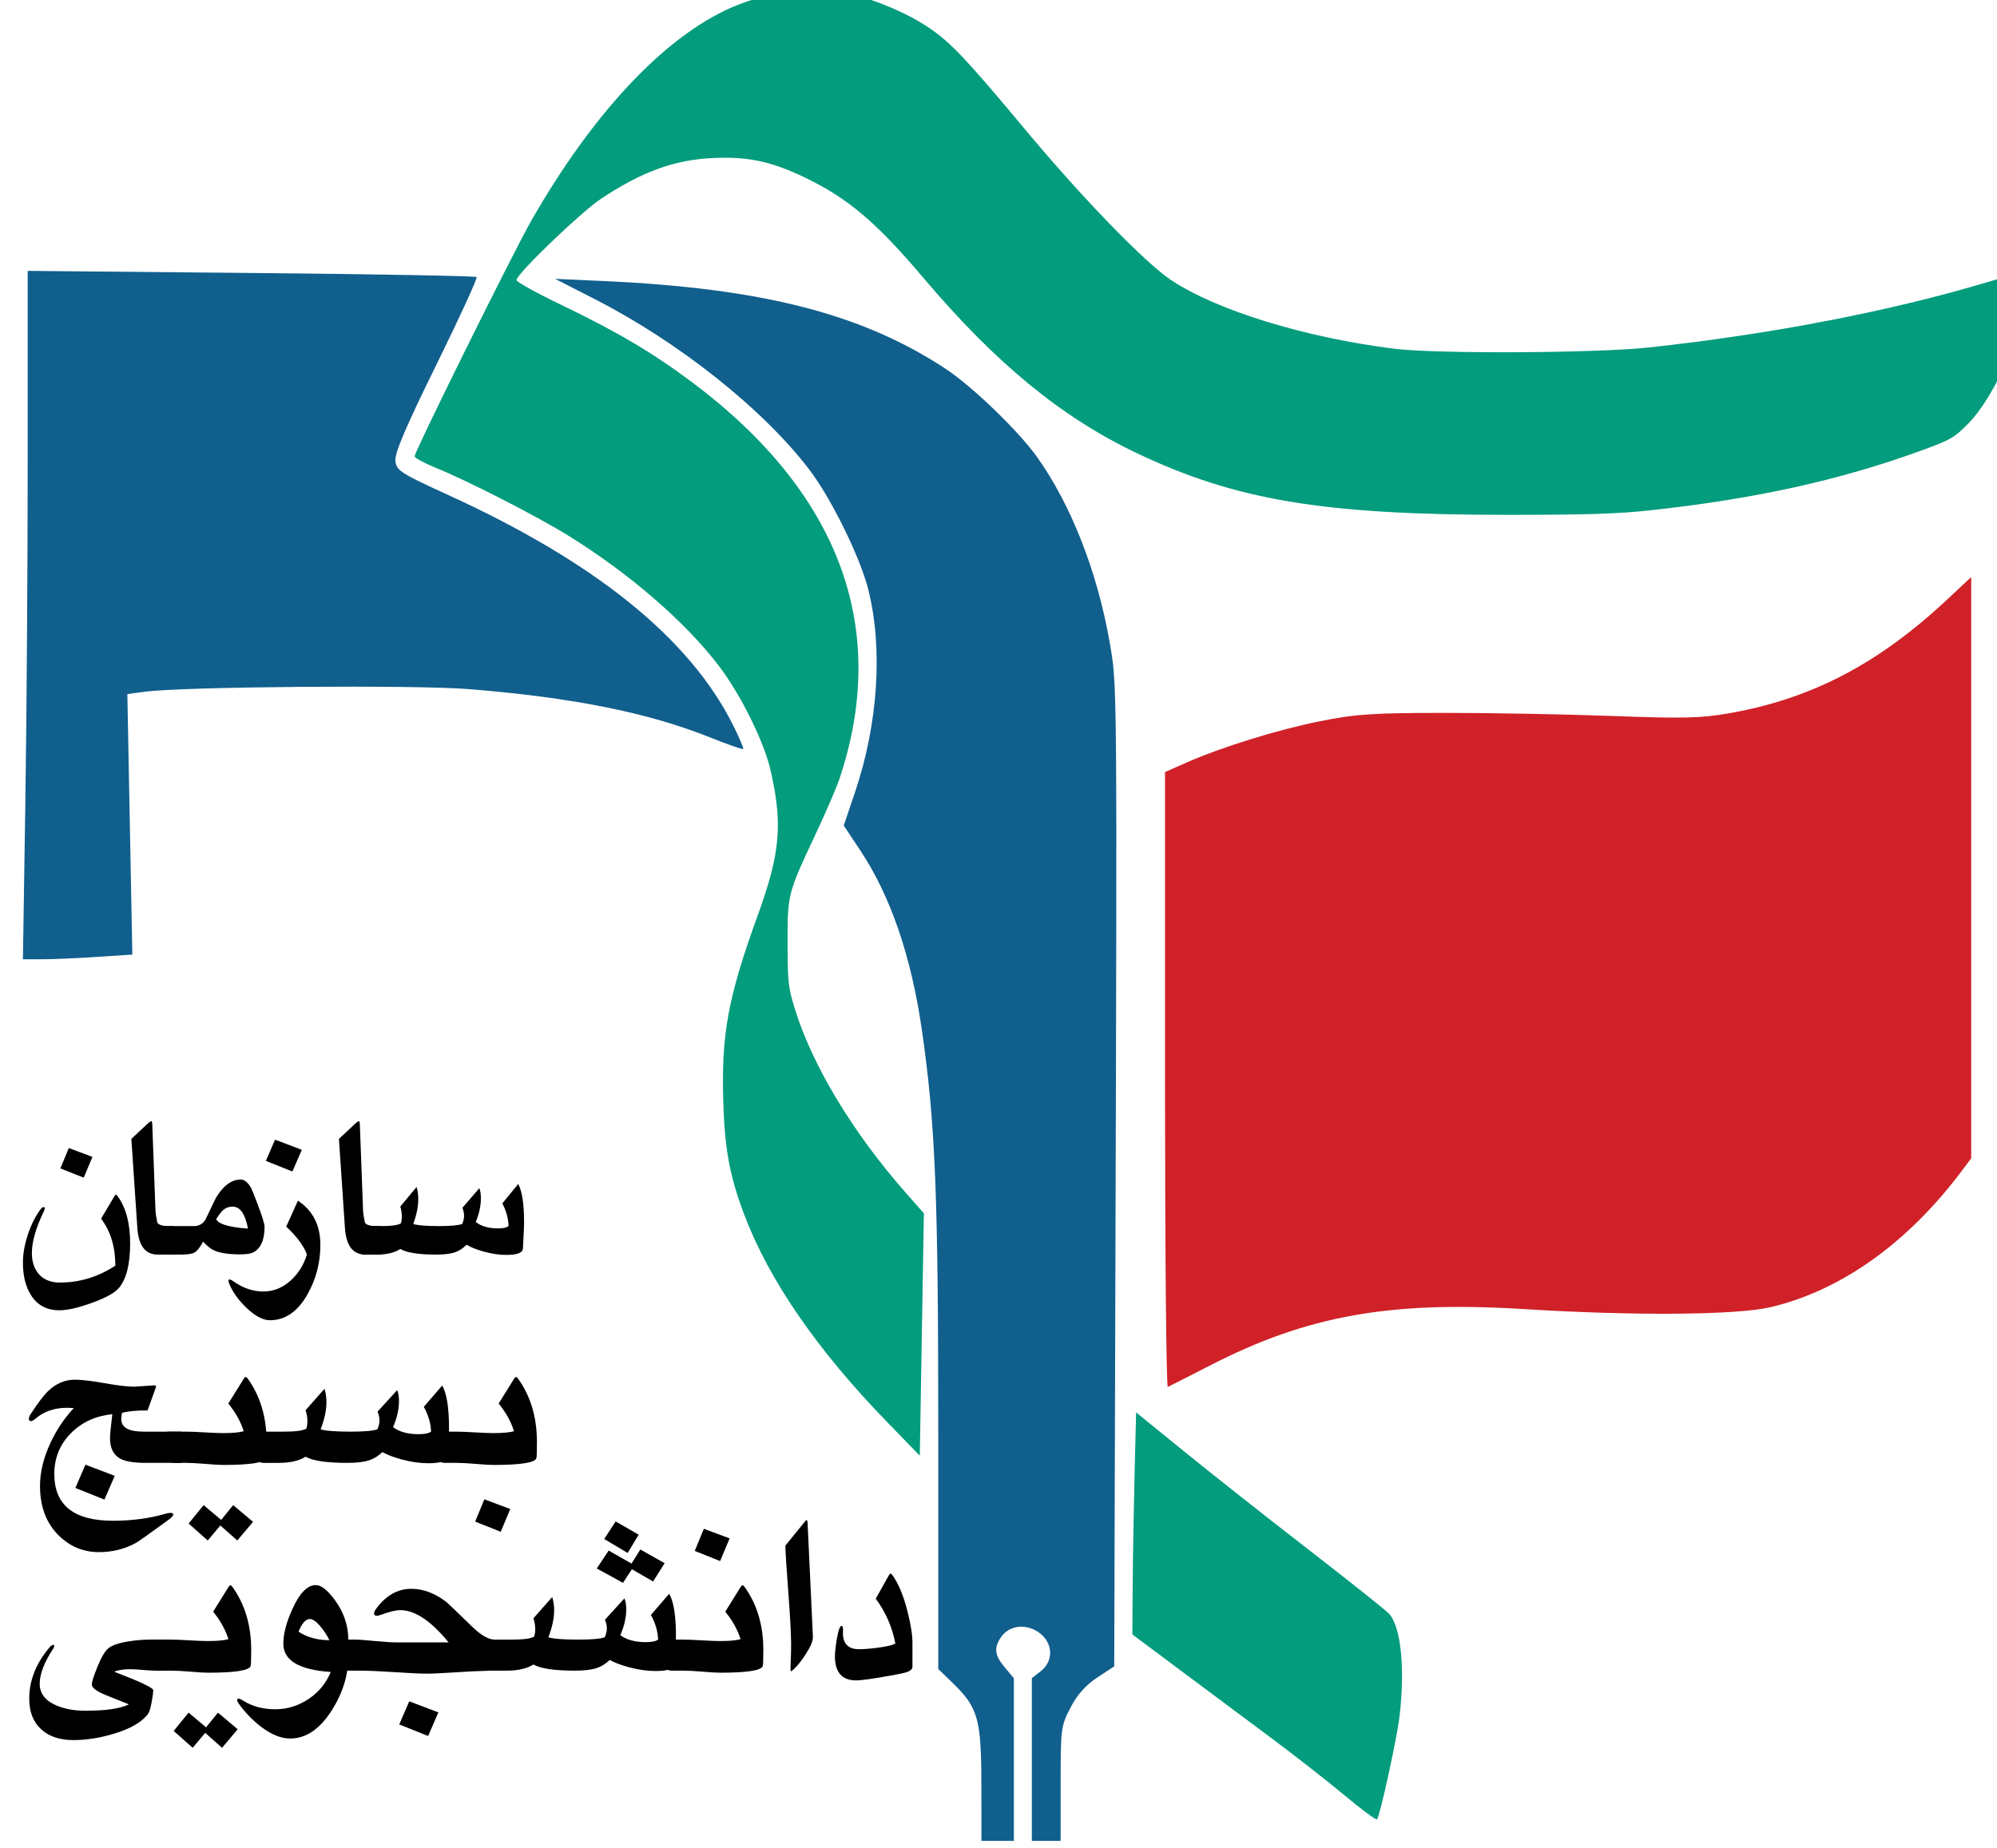 <?xml version="1.0" encoding="UTF-8" standalone="no"?>
<!-- Created with Inkscape (http://www.inkscape.org/) -->

<svg
   xmlns:dc="http://purl.org/dc/elements/1.1/"
   xmlns:cc="http://creativecommons.org/ns#"
   xmlns:rdf="http://www.w3.org/1999/02/22-rdf-syntax-ns#"
   xmlns:svg="http://www.w3.org/2000/svg"
   xmlns="http://www.w3.org/2000/svg"
   xmlns:sodipodi="http://sodipodi.sourceforge.net/DTD/sodipodi-0.dtd"
   xmlns:inkscape="http://www.inkscape.org/namespaces/inkscape"
   width="161.999mm"
   height="149.93mm"
   viewBox="0 0 161.999 149.93"
   version="1.1"
   id="svg5778"
   inkscape:version="0.92.3 (2405546, 2018-03-11)"
   sodipodi:docname="University Student Basij Organization logo.svg">
  <defs
     id="defs5772" />
  <sodipodi:namedview
     id="base"
     pagecolor="#ffffff"
     bordercolor="#666666"
     borderopacity="1.0"
     inkscape:pageopacity="0.0"
     inkscape:pageshadow="2"
     inkscape:zoom="0.35"
     inkscape:cx="-295.28831"
     inkscape:cy="169.04683"
     inkscape:document-units="mm"
     inkscape:current-layer="layer1"
     showgrid="false"
     fit-margin-top="0"
     fit-margin-left="0"
     fit-margin-right="0"
     fit-margin-bottom="0"
     inkscape:window-width="1920"
     inkscape:window-height="1017"
     inkscape:window-x="-8"
     inkscape:window-y="-8"
     inkscape:window-maximized="1" />
  <g
     inkscape:label="Layer 1"
     inkscape:groupmode="layer"
     id="layer1"
     transform="translate(-55.072,-43.63)">
    <g
       style="display:inline"
       id="g5987"
       transform="matrix(0.109,0,0,0.109,-602.244,392.474)">
      <path
         inkscape:connector-curvature="0"
         id="path5868"
         d="m 6636.202,-3209.454 c -13.936,0.113 -37.273,5.17 -55.898,12.38 -51.438,19.91 -107.115,77.953 -154.634,161.21 -13.395,23.469 -86.68,171.52 -86.68,175.111 0,1.194 7.03,5.035 15.624,8.536 24.635,10.035 76.102,36.409 99.534,51.006 45.453,28.314 86.723,64.141 111.495,96.791 16.181,21.328 33.375,56.096 38.236,77.32 9.18,40.081 7.284,61.729 -9.441,107.847 -22.153,61.084 -27.22,88.305 -25.754,138.34 1.052,35.897 4.729,55.829 15.615,84.657 18.35,48.595 54.154,100.63 106.033,154.1 l 24.622,25.378 1.525,-90.212 1.525,-90.212 -13.476,-15.295 c -39.419,-44.734 -69.689,-94.973 -82.647,-137.175 -4.791,-15.604 -5.241,-19.691 -5.325,-48.298 -0.108,-36.614 0.061,-37.275 20.837,-81.444 7.595,-16.147 15.616,-34.755 17.822,-41.351 37.422,-111.911 0.088,-212.655 -109.221,-294.728 -29.522,-22.166 -55.913,-37.794 -97.941,-57.999 -18.285,-8.79 -33.258,-17.08 -33.274,-18.424 -0.054,-4.452 47.873,-50.525 62.996,-60.559 30.375,-20.153 54.264,-28.867 83,-30.276 26.114,-1.281 43.784,2.469 68.948,14.637 32.04,15.494 52.888,33.193 88.176,74.852 53.664,63.352 102.251,103.295 158.047,129.928 74.143,35.39 139.403,46.251 277.476,46.179 59.19,-0.031 81.341,-0.754 106.066,-3.464 77.737,-8.522 140.408,-22.378 200.768,-44.389 22.165,-8.083 24.408,-9.374 35.138,-20.251 20.395,-20.674 42.519,-72.487 42.519,-99.578 0,-6.072 -0.751,-11.505 -1.668,-12.072 -0.917,-0.567 -13.062,2.393 -26.99,6.577 -71.701,21.542 -160.837,38.747 -251.66,48.578 -39.305,4.254 -158.002,4.85 -189.404,0.95 -66.622,-8.274 -133.002,-28.76 -166.675,-51.44 -19.278,-12.984 -65.925,-61.139 -107.399,-110.87 -44.628,-53.513 -56.077,-65.646 -72.274,-76.58 -21.4,-14.447 -53.259,-26.153 -80.286,-29.498 -1.566,-0.194 -3.365,-0.278 -5.356,-0.262 z m 239.745,1060.428 -1.155,46.657 c -0.636,25.661 -1.266,62.85 -1.401,82.643 l -0.245,35.987 34.547,25.812 c 19,14.197 49.462,36.905 67.692,50.464 18.23,13.559 43.374,33.205 55.875,43.661 12.501,10.456 23.288,18.432 23.972,17.723 2.117,-2.196 14.595,-59.113 16.674,-76.055 4.383,-35.73 1.188,-67.486 -7.753,-77.049 -2.466,-2.638 -29.626,-24.263 -60.357,-48.054 -30.731,-23.792 -72.068,-56.426 -91.86,-72.523 z"
         style="opacity:1;fill:#039c7d;fill-opacity:1;stroke:none;stroke-width:1.894;stroke-linecap:square;stroke-linejoin:round;stroke-miterlimit:4;stroke-dasharray:none;stroke-dashoffset:0;stroke-opacity:1;paint-order:stroke fill markers" />
      <path
         inkscape:connector-curvature="0"
         id="path5872"
         d="m 6051.03,-2998.764 v 141.718 c 0,77.945 -0.8,193.245 -1.774,256.225 l -1.776,114.51 14.498,-0.015 c 7.974,-0.01 26.299,-0.795 40.721,-1.75 l 26.223,-1.736 -1.86,-96.962 -1.862,-96.962 13.14,-1.758 c 28.334,-3.79 200.36,-5.178 240.817,-1.943 77.026,6.16 133.784,17.524 179.8,36 12.986,5.214 24.027,9.064 24.536,8.555 0.509,-0.509 -2.912,-8.58 -7.603,-17.937 -32.291,-64.416 -102.257,-120.965 -211.465,-170.911 -35.985,-16.457 -38.906,-18.335 -39.739,-25.552 -0.656,-5.684 7.59,-25.047 30.502,-71.614 17.271,-35.103 30.745,-64.479 29.943,-65.281 -0.802,-0.802 -76.301,-2.162 -167.778,-3.023 z m 392.514,5.94 29.414,15.037 c 62.819,32.113 125.551,81.995 159.957,127.191 15.993,21.008 37.42,64.512 43.537,88.392 11.242,43.892 7.594,100.486 -9.783,151.78 l -8.315,24.549 12.376,18.618 c 22.589,33.979 38.009,79.145 45.923,134.518 9.945,69.59 12.059,122.272 12.059,300.474 v 174.26 l 10.944,10.62 c 18.649,18.098 21.072,26.715 21.14,75.137 l 0.059,42.188 h 12.054 12.054 v -60.551 -60.551 l -6.696,-7.958 c -7.676,-9.122 -8.35,-14.71 -2.741,-22.718 5.457,-7.792 15.893,-9.893 25.208,-5.076 12.975,6.71 15.136,21.972 4.318,30.482 l -6.696,5.268 v 60.551 60.553 h 10.715 10.713 v -42.552 c 0,-41.25 0.227,-42.984 7.392,-56.699 5.06,-9.685 11.348,-16.753 19.942,-22.405 l 12.554,-8.256 0.815,-278.571 c 1.341,-458.127 1.398,-451.512 -4.168,-483.483 -9.131,-52.454 -28.608,-102.283 -53.919,-137.946 -13.867,-19.538 -48.277,-52.755 -68.329,-65.96 -62.053,-40.863 -136.349,-59.921 -254.414,-65.259 z"
         style="opacity:1;fill:#115f8d;fill-opacity:1;stroke:none;stroke-width:2.679;stroke-linecap:square;stroke-linejoin:round;stroke-miterlimit:4;stroke-dasharray:none;stroke-dashoffset:0;stroke-opacity:1;paint-order:stroke fill markers" />
      <path
         inkscape:connector-curvature="0"
         id="path5876"
         d="m 6897.462,-2396.39 v -229.275 l 15.402,-6.825 c 26.432,-11.714 68.112,-24.656 99.975,-31.043 26.505,-5.313 38.858,-6.144 92.212,-6.198 33.884,-0.034 89.933,0.992 124.554,2.281 53.692,1.999 66.614,1.7 87.895,-2.038 61.049,-10.723 110.867,-36.731 162.021,-84.584 l 17.941,-16.783 v 216.349 216.349 l -7.226,9.628 c -40.222,53.593 -89.891,88.928 -142.288,101.227 -25.107,5.893 -101.686,6.48 -183.225,1.404 -99.967,-6.223 -161.411,4.797 -233.69,41.912 -16.157,8.296 -30.32,15.486 -31.473,15.977 -1.154,0.491 -2.098,-102.281 -2.098,-228.382 z"
         style="opacity:1;fill:#d02128;fill-opacity:1;stroke:none;stroke-width:2.679;stroke-linecap:square;stroke-linejoin:round;stroke-miterlimit:4;stroke-dasharray:none;stroke-dashoffset:0;stroke-opacity:1;paint-order:stroke fill markers" />
      <g
         transform="translate(1875.099)"
         id="g5960">
        <g
           aria-label="سازمان "
           style="font-style:normal;font-weight:normal;font-size:168.481px;line-height:1.25;font-family:sans-serif;letter-spacing:0px;word-spacing:0px;fill:#000000;fill-opacity:1;stroke:none;stroke-width:4.212"
           id="text5882">
          <path
             d="m 4545.278,-2286.476 -0.778,15.548 q -0.233,4.689 -12.527,4.689 -7.859,0 -16.885,-2.55 -8.014,-2.303 -12.527,-5.018 -3.89,3.866 -8.092,5.429 -5.135,1.892 -14.395,1.892 -19.842,0 -26.845,-4.196 -6.303,4.196 -17.352,4.196 h -9.882 q -1.712,0 -3.19,-1.563 -1.478,-1.563 -1.478,-3.373 v -16.289 h 18.208 q 10.971,0 14.161,-2.057 0.7,-2.386 0.7,-5.101 0,-3.455 -1.167,-7.404 l 12.138,-14.561 q 1.245,4.278 1.245,9.049 0,8.309 -3.735,18.51 4.824,1.563 19.297,1.563 12.916,0 17.118,-1.563 1.401,-3.044 1.401,-6.088 0,-2.962 -1.245,-5.923 l 12.605,-14.643 q 1.167,3.044 1.167,7.404 0,8.473 -3.813,17.769 5.991,4.771 16.496,4.771 5.913,0 7.937,-1.81 -0.311,-8.391 -4.669,-16.782 l 11.827,-14.479 q 4.357,8.062 4.357,28.875 0,2.139 -0.078,3.702 z"
             style="font-style:normal;font-variant:normal;font-weight:bold;font-stretch:normal;font-family:'B Yagut';-inkscape-font-specification:'B Yagut Bold';stroke-width:4.096"
             id="path5900"
             inkscape:connector-curvature="0" />
          <path
             d="m 4439.331,-2266.485 h -12.175 q -13.821,0 -15.137,-19.991 l -4.442,-66.142 12.916,-12.093 q 0.494,-0.411 1.81,-1.152 0.74,0 0.823,2.139 l 2.386,64.003 q 0.165,3.784 1.399,9.461 1.645,2.55 8.556,2.55 h 3.866 z"
             style="font-style:normal;font-variant:normal;font-weight:bold;font-stretch:normal;font-family:'B Yagut';-inkscape-font-specification:'B Yagut Bold';stroke-width:4.212"
             id="path5902"
             inkscape:connector-curvature="0" />
          <path
             d="m 4379.931,-2344.473 -6.993,16.124 -19.744,-7.897 6.828,-15.795 z m 13.821,70.666 q 0,19.826 -9.46,36.691 -10.941,19.497 -28.053,19.497 -7.815,0 -17.358,-9.132 -8.309,-7.897 -12.258,-16.453 -1.234,-2.632 -1.234,-3.866 0,-0.905 0.658,-0.905 1.069,0 3.373,1.645 10.448,7.322 21.965,7.322 11.353,0 20.484,-8.391 8.391,-7.651 11.846,-19.168 -3.537,-9.707 -15.384,-20.731 l 8.72,-19.332 q 16.7,11.106 16.7,32.824 z"
             style="font-style:normal;font-variant:normal;font-weight:bold;font-stretch:normal;font-family:'B Yagut';-inkscape-font-specification:'B Yagut Bold';stroke-width:4.212"
             id="path5904"
             inkscape:connector-curvature="0" />
          <path
             d="m 4352.219,-2287.298 q 0,14.972 -8.556,19.25 -2.797,1.399 -9.872,1.399 -13.821,0 -20.32,-3.537 -2.879,-1.563 -6.993,-5.923 -3.538,6.581 -6.499,8.144 -2.632,1.481 -10.366,1.481 h -9.79 q -4.936,0 -4.936,-4.936 v -16.289 h 25.831 q 5.594,-0.74 7.897,-5.594 6.993,-14.89 8.227,-16.782 7.897,-12.258 17.605,-12.258 4.442,0 7.98,6.746 0.823,1.563 4.525,11.353 5.265,13.903 5.265,16.947 z m -12.34,1.481 q -3.044,-16.371 -11.435,-16.371 -4.031,0 -6.828,2.386 -2.139,1.81 -5.43,6.91 2.468,5.512 23.693,7.075 z"
             style="font-style:normal;font-variant:normal;font-weight:bold;font-stretch:normal;font-family:'B Yagut';-inkscape-font-specification:'B Yagut Bold';stroke-width:4.212"
             id="path5906"
             inkscape:connector-curvature="0" />
          <path
             d="m 4284.843,-2266.485 h -12.175 q -13.821,0 -15.137,-19.991 l -4.442,-66.142 12.916,-12.093 q 0.494,-0.411 1.81,-1.152 0.74,0 0.823,2.139 l 2.386,64.003 q 0.165,3.784 1.399,9.461 1.645,2.55 8.556,2.55 h 3.866 z"
             style="font-style:normal;font-variant:normal;font-weight:bold;font-stretch:normal;font-family:'B Yagut';-inkscape-font-specification:'B Yagut Bold';stroke-width:4.212"
             id="path5908"
             inkscape:connector-curvature="0" />
          <path
             d="m 4224.126,-2339.208 -6.499,15.466 -17.358,-6.91 6.252,-15.137 z m 28.053,64.414 q 0,22.87 -8.144,32.906 -4.689,5.759 -20.813,11.517 -14.972,5.347 -23.693,5.347 -14.068,0 -21.142,-11.271 -6.005,-9.46 -6.005,-24.268 0,-9.625 3.702,-20.896 3.784,-11.27 9.625,-19.003 1.069,-1.399 2.139,-1.399 0.823,0 0.823,0.905 0,0.74 -0.658,2.139 -8.967,18.51 -8.967,31.179 0,9.954 5.429,15.96 5.512,6.005 15.384,6.005 22.13,0 41.297,-12.587 0,-21.06 -10.612,-34.963 l 10.119,-17.029 q 0.905,-1.481 1.81,-0.247 9.707,12.834 9.707,35.703 z"
             style="font-style:normal;font-variant:normal;font-weight:bold;font-stretch:normal;font-family:'B Yagut';-inkscape-font-specification:'B Yagut Bold';stroke-width:4.212"
             id="path5910"
             inkscape:connector-curvature="0" />
        </g>
        <g
           aria-label="بسیج"
           style="font-style:normal;font-weight:normal;font-size:184.597px;line-height:1.25;font-family:sans-serif;letter-spacing:0px;word-spacing:0px;fill:#000000;fill-opacity:1;stroke:none;stroke-width:4.615"
           id="text5894">
          <path
             inkscape:connector-curvature="0"
             d="m 4554.922,-2127.03 q 0,11.177 -0.451,12.258 -1.983,4.867 -31.818,4.867 -4.507,0 -13.61,-0.811 -9.104,-0.721 -13.61,-0.721 h -9.014 q -5.408,0 -5.408,-5.408 v -17.847 h 13.881 q 4.597,0 13.791,0.541 9.194,0.541 13.791,0.541 10.906,0 15.413,-1.442 -3.425,-10.726 -11.447,-20.551 l 11.537,-18.568 q 1.352,-2.163 2.704,-0.27 14.241,19.649 14.241,47.411 z m -19.83,49.935 -7.121,16.945 -19.018,-7.571 6.85,-16.585 z"
             style="font-style:normal;font-variant:normal;font-weight:bold;font-stretch:normal;font-family:'B Yagut';-inkscape-font-specification:'B Yagut Bold';stroke-width:4.615"
             id="path5913" />
          <path
             inkscape:connector-curvature="0"
             d="m 4489.394,-2133.339 -0.901,17.036 q -0.27,5.138 -14.512,5.138 -9.104,0 -19.559,-2.794 -9.284,-2.524 -14.512,-5.498 -4.507,4.236 -9.374,5.949 -5.949,2.073 -16.675,2.073 -22.984,0 -31.097,-4.597 -7.301,4.597 -20.1,4.597 h -11.447 q -1.983,0 -3.696,-1.713 -1.713,-1.713 -1.713,-3.696 v -17.847 h 21.092 q 12.709,0 16.405,-2.253 0.811,-2.614 0.811,-5.588 0,-3.786 -1.352,-8.112 l 14.061,-15.954 q 1.442,4.687 1.442,9.915 0,9.104 -4.327,20.28 5.588,1.713 22.354,1.713 14.962,0 19.83,-1.713 1.623,-3.335 1.623,-6.67 0,-3.245 -1.442,-6.49 l 14.602,-16.044 q 1.352,3.335 1.352,8.112 0,9.284 -4.417,19.469 6.94,5.228 19.109,5.228 6.85,0 9.194,-1.983 -0.36,-9.194 -5.408,-18.388 l 13.701,-15.864 q 5.048,8.833 5.048,31.637 0,2.344 -0.09,4.056 z"
             style="font-style:normal;font-variant:normal;font-weight:bold;font-stretch:normal;font-family:'B Yagut';-inkscape-font-specification:'B Yagut Bold';stroke-width:4.615"
             id="path5915" />
          <path
             inkscape:connector-curvature="0"
             d="m 4353.741,-2127.03 q 0,11.177 -0.451,12.258 -1.983,4.867 -31.818,4.867 -4.507,0 -13.61,-0.811 -9.104,-0.721 -13.61,-0.721 h -9.014 q -5.408,0 -5.408,-5.408 v -17.847 h 13.881 q 4.597,0 13.791,0.541 9.194,0.541 13.791,0.541 10.906,0 15.413,-1.442 -3.425,-10.726 -11.447,-20.551 l 11.537,-18.568 q 1.352,-2.163 2.704,-0.27 14.241,19.649 14.241,47.411 z m -10.095,59.489 -11.718,13.881 -12.619,-11.177 -9.374,11.177 -14.241,-12.619 11.177,-13.701 13.07,10.996 8.923,-10.996 z"
             style="font-style:normal;font-variant:normal;font-weight:bold;font-stretch:normal;font-family:'B Yagut';-inkscape-font-specification:'B Yagut Bold';stroke-width:4.615"
             id="path5917" />
          <path
             inkscape:connector-curvature="0"
             d="m 4290.556,-2111.436 h -26.5 q -12.979,0 -18.748,-2.884 -8.112,-4.056 -8.112,-15.503 0,-3.966 1.713,-17.847 -18.388,1.803 -30.556,13.881 -12.619,12.529 -12.619,30.646 0,34.792 43.715,34.792 20.911,0 38.758,-5.138 2.524,-0.721 3.966,-0.721 2.073,0 2.073,1.172 0,1.442 -3.335,3.876 -21.723,15.774 -24.156,17.126 -12.439,7.031 -27.852,7.031 -17.126,0 -29.654,-12.168 -14.151,-13.791 -14.151,-37.136 0,-14.963 7.391,-31.187 6.76,-14.872 17.757,-26.77 -2.704,-0.18 -5.048,-0.18 -14.151,0 -23.706,8.292 -2.884,2.524 -4.236,1.172 -1.352,-1.352 0.991,-4.957 8.022,-12.348 13.07,-17.126 8.743,-8.293 19.74,-8.293 7.481,0 22.173,2.614 14.782,2.614 22.263,2.614 -0.992,0 14.332,-0.992 1.262,-0.09 1.532,0.36 0.27,0.361 -0.18,1.532 l -6.039,16.765 q -11.447,-0.09 -19.018,1.712 -0.541,2.884 -0.541,4.777 0,9.284 16.495,9.284 h 28.483 z m -49.845,9.644 -7.662,17.666 -21.632,-8.653 7.481,-17.306 z"
             style="font-style:normal;font-variant:normal;font-weight:bold;font-stretch:normal;font-family:'B Yagut';-inkscape-font-specification:'B Yagut Bold';stroke-width:4.615"
             id="path5919" />
        </g>
        <g
           aria-label="دانشجویی"
           style="font-style:normal;font-weight:normal;font-size:183.447px;line-height:1.25;font-family:sans-serif;letter-spacing:0px;word-spacing:0px;fill:#000000;fill-opacity:1;stroke:none;stroke-width:4.586"
           id="text5898">
          <path
             inkscape:connector-curvature="0"
             d="m 4834.396,-1959.725 q 0,2.687 -4.479,4.12 -2.687,0.896 -11.734,2.508 -19.885,3.583 -25.618,3.583 -15.854,0 -15.854,-17.915 0,-4.389 1.344,-12.451 1.702,-10.211 3.583,-10.211 1.254,0 1.075,3.672 -0.806,13.705 12.003,13.705 5.195,0 13.526,-1.075 11.107,-1.433 13.436,-3.314 -3.673,-18.542 -14.601,-33.232 l 9.943,-17.736 q 0.985,-1.792 2.239,-0.09 6.987,9.495 11.465,27.32 3.672,14.601 3.672,23.2 z"
             style="font-style:normal;font-variant:normal;font-weight:bold;font-stretch:normal;font-family:'B Yagut';-inkscape-font-specification:'B Yagut Bold';stroke-width:4.586"
             id="path5922" />
          <path
             inkscape:connector-curvature="0"
             d="m 4760.318,-1981.85 q 0.179,4.21 -5.285,12.72 -4.658,7.255 -8.868,11.197 -1.702,1.612 -2.15,1.612 v 0 q -0.448,0 -0.358,-2.866 0.537,-13.794 0.448,-18.004 -0.269,-13.973 -1.971,-36.367 -2.06,-26.783 -2.329,-36.277 l 14.421,-17.736 q 0.985,-1.254 1.433,-1.254 0.627,0 0.717,2.508 z"
             style="font-style:normal;font-variant:normal;font-weight:bold;font-stretch:normal;font-family:'B Yagut';-inkscape-font-specification:'B Yagut Bold';stroke-width:4.586"
             id="path5924" />
          <path
             inkscape:connector-curvature="0"
             d="m 4698.333,-2055.211 -7.076,16.84 -18.9,-7.524 6.808,-16.482 z m 25.081,82.945 q 0,11.107 -0.448,12.182 -1.971,4.837 -31.619,4.837 -4.479,0 -13.526,-0.806 -9.047,-0.717 -13.526,-0.717 h -8.957 q -5.374,0 -5.374,-5.375 v -17.735 h 13.794 q 4.568,0 13.705,0.537 9.136,0.537 13.705,0.537 10.838,0 15.317,-1.433 -3.404,-10.659 -11.376,-20.423 l 11.466,-18.452 q 1.344,-2.15 2.687,-0.269 14.153,19.527 14.153,47.116 z"
             style="font-style:normal;font-variant:normal;font-weight:bold;font-stretch:normal;font-family:'B Yagut';-inkscape-font-specification:'B Yagut Bold';stroke-width:4.586"
             id="path5926" />
          <path
             inkscape:connector-curvature="0"
             d="m 4630.616,-2057.987 -8.151,13.615 -17.467,-10.39 8.509,-13.078 z m 19.348,21.229 -8.599,13.615 -15.765,-9.136 -6.628,10.122 -19.527,-10.659 8.868,-13.347 17.019,9.674 6.539,-10.48 z m 8.33,58.223 -0.896,16.929 q -0.269,5.106 -14.421,5.106 -9.047,0 -19.438,-2.777 -9.226,-2.508 -14.421,-5.464 -4.479,4.21 -9.316,5.912 -5.912,2.06 -16.571,2.06 -22.841,0 -30.903,-4.568 -7.255,4.568 -19.975,4.568 h -11.376 q -1.971,0 -3.672,-1.702 -1.702,-1.702 -1.702,-3.673 v -17.735 h 20.96 q 12.63,0 16.302,-2.239 0.806,-2.598 0.806,-5.554 0,-3.762 -1.344,-8.062 l 13.973,-15.854 q 1.433,4.658 1.433,9.853 0,9.047 -4.3,20.154 5.553,1.702 22.214,1.702 14.869,0 19.706,-1.702 1.612,-3.314 1.612,-6.628 0,-3.225 -1.433,-6.449 l 14.511,-15.944 q 1.344,3.314 1.344,8.062 0,9.226 -4.389,19.348 6.897,5.195 18.99,5.195 6.808,0 9.136,-1.971 -0.358,-9.136 -5.374,-18.273 l 13.615,-15.765 q 5.016,8.778 5.016,31.44 0,2.329 -0.09,4.031 z"
             style="font-style:normal;font-variant:normal;font-weight:bold;font-stretch:normal;font-family:'B Yagut';-inkscape-font-specification:'B Yagut Bold';stroke-width:4.586"
             id="path5928" />
          <path
             inkscape:connector-curvature="0"
             d="m 4523.485,-1960.531 q 0,3.583 -5.016,3.852 -1.612,0.09 -12.361,0.448 -1.433,0.09 -18.004,1.075 -10.122,0.627 -14.242,0.627 -8.42,0 -25.349,-1.165 -16.93,-1.075 -25.349,-1.075 h -10.749 q -5.375,0 -5.375,-5.375 v -17.735 h 12.003 q 5.195,0 15.496,1.075 10.39,0.985 15.586,0.985 h 39.054 q -19.617,-24.006 -35.919,-24.006 -4.927,0 -15.048,3.672 -1.433,0.537 -2.418,0.537 -2.06,0 -2.06,-1.702 0,-1.433 1.433,-3.404 10.928,-14.959 26.245,-14.959 13.346,0 26.066,9.764 1.702,1.344 19.079,18.273 10.032,9.764 16.929,9.764 z m -41.92,34.844 -7.614,17.556 -21.498,-8.599 7.435,-17.198 z"
             style="font-style:normal;font-variant:normal;font-weight:bold;font-stretch:normal;font-family:'B Yagut';-inkscape-font-specification:'B Yagut Bold';stroke-width:4.586"
             id="path5930" />
          <path
             inkscape:connector-curvature="0"
             d="m 4414.564,-1967.428 q 0,20.781 -12.272,40.129 -13.346,21.05 -30.992,21.05 -10.122,0 -21.498,-8.599 -9.316,-7.076 -16.571,-17.019 -1.433,-1.971 -1.433,-3.135 0,-0.896 0.985,-0.896 1.254,0 3.493,1.433 10.211,6.449 23.827,6.449 13.526,0 24.901,-7.703 11.376,-7.614 16.482,-20.064 -35.292,-2.329 -35.292,-21.05 0,-11.107 6.897,-26.156 7.972,-17.467 17.288,-17.467 6.001,0 14.332,11.376 9.853,13.436 9.853,29.649 z m -14.063,-12.003 q -2.418,-4.926 -6.091,-9.495 -5.016,-6.27 -8.509,-6.27 -4.568,0 -8.42,9.405 9.674,6.36 23.02,6.36 z"
             style="font-style:normal;font-variant:normal;font-weight:bold;font-stretch:normal;font-family:'B Yagut';-inkscape-font-specification:'B Yagut Bold';stroke-width:4.586"
             id="path5932" />
          <path
             d="m 4342.26,-1972.265 q 0,11.107 -0.448,12.182 -1.971,4.837 -31.619,4.837 -4.479,0 -13.526,-0.806 -9.047,-0.717 -13.526,-0.717 h -8.957 q -5.374,0 -5.374,-5.375 v -17.735 h 13.794 q 4.568,0 13.705,0.537 9.136,0.537 13.705,0.537 10.838,0 15.317,-1.433 -3.404,-10.659 -11.376,-20.423 l 11.466,-18.452 q 1.344,-2.15 2.687,-0.269 14.153,19.527 14.153,47.116 z m -10.032,59.119 -11.645,13.794 -12.54,-11.107 -9.316,11.107 -14.153,-12.54 11.107,-13.615 12.988,10.928 8.868,-10.928 z"
             style="font-style:normal;font-variant:normal;font-weight:bold;font-stretch:normal;font-family:'B Yagut';-inkscape-font-specification:'B Yagut Bold';stroke-width:4.586"
             id="path5934"
             inkscape:connector-curvature="0" />
          <path
             d="m 4279.559,-1956.769 h -8.599 q -3.135,0 -9.316,-0.537 -6.091,-0.537 -9.226,-0.537 -7.883,0 -12.092,1.881 29.022,11.107 29.022,13.705 0,2.866 -1.164,8.957 -1.254,6.628 -2.418,8.33 -6.628,9.405 -25.618,15.138 -15.675,4.747 -30.186,4.747 -15.048,0 -23.737,-7.793 -9.136,-8.151 -9.136,-23.02 0,-20.423 15.227,-38.337 1.433,-1.702 2.598,-1.702 0.806,0 0.806,0.806 0,0.806 -0.896,2.15 -9.943,15.138 -9.943,25.976 0,10.838 12.361,16.123 9.226,3.941 21.677,3.941 22.931,0 32.336,-4.747 -4.389,-1.702 -17.019,-6.808 -10.57,-4.3 -10.57,-7.972 0,-2.866 4.031,-12.809 4.389,-10.838 8.062,-13.973 4.031,-3.493 15.048,-5.285 8.33,-1.344 16.482,-1.344 h 12.272 z"
             style="font-style:normal;font-variant:normal;font-weight:bold;font-stretch:normal;font-family:'B Yagut';-inkscape-font-specification:'B Yagut Bold';stroke-width:4.586"
             id="path5936"
             inkscape:connector-curvature="0" />
        </g>
      </g>
    </g>
  </g>
</svg>
